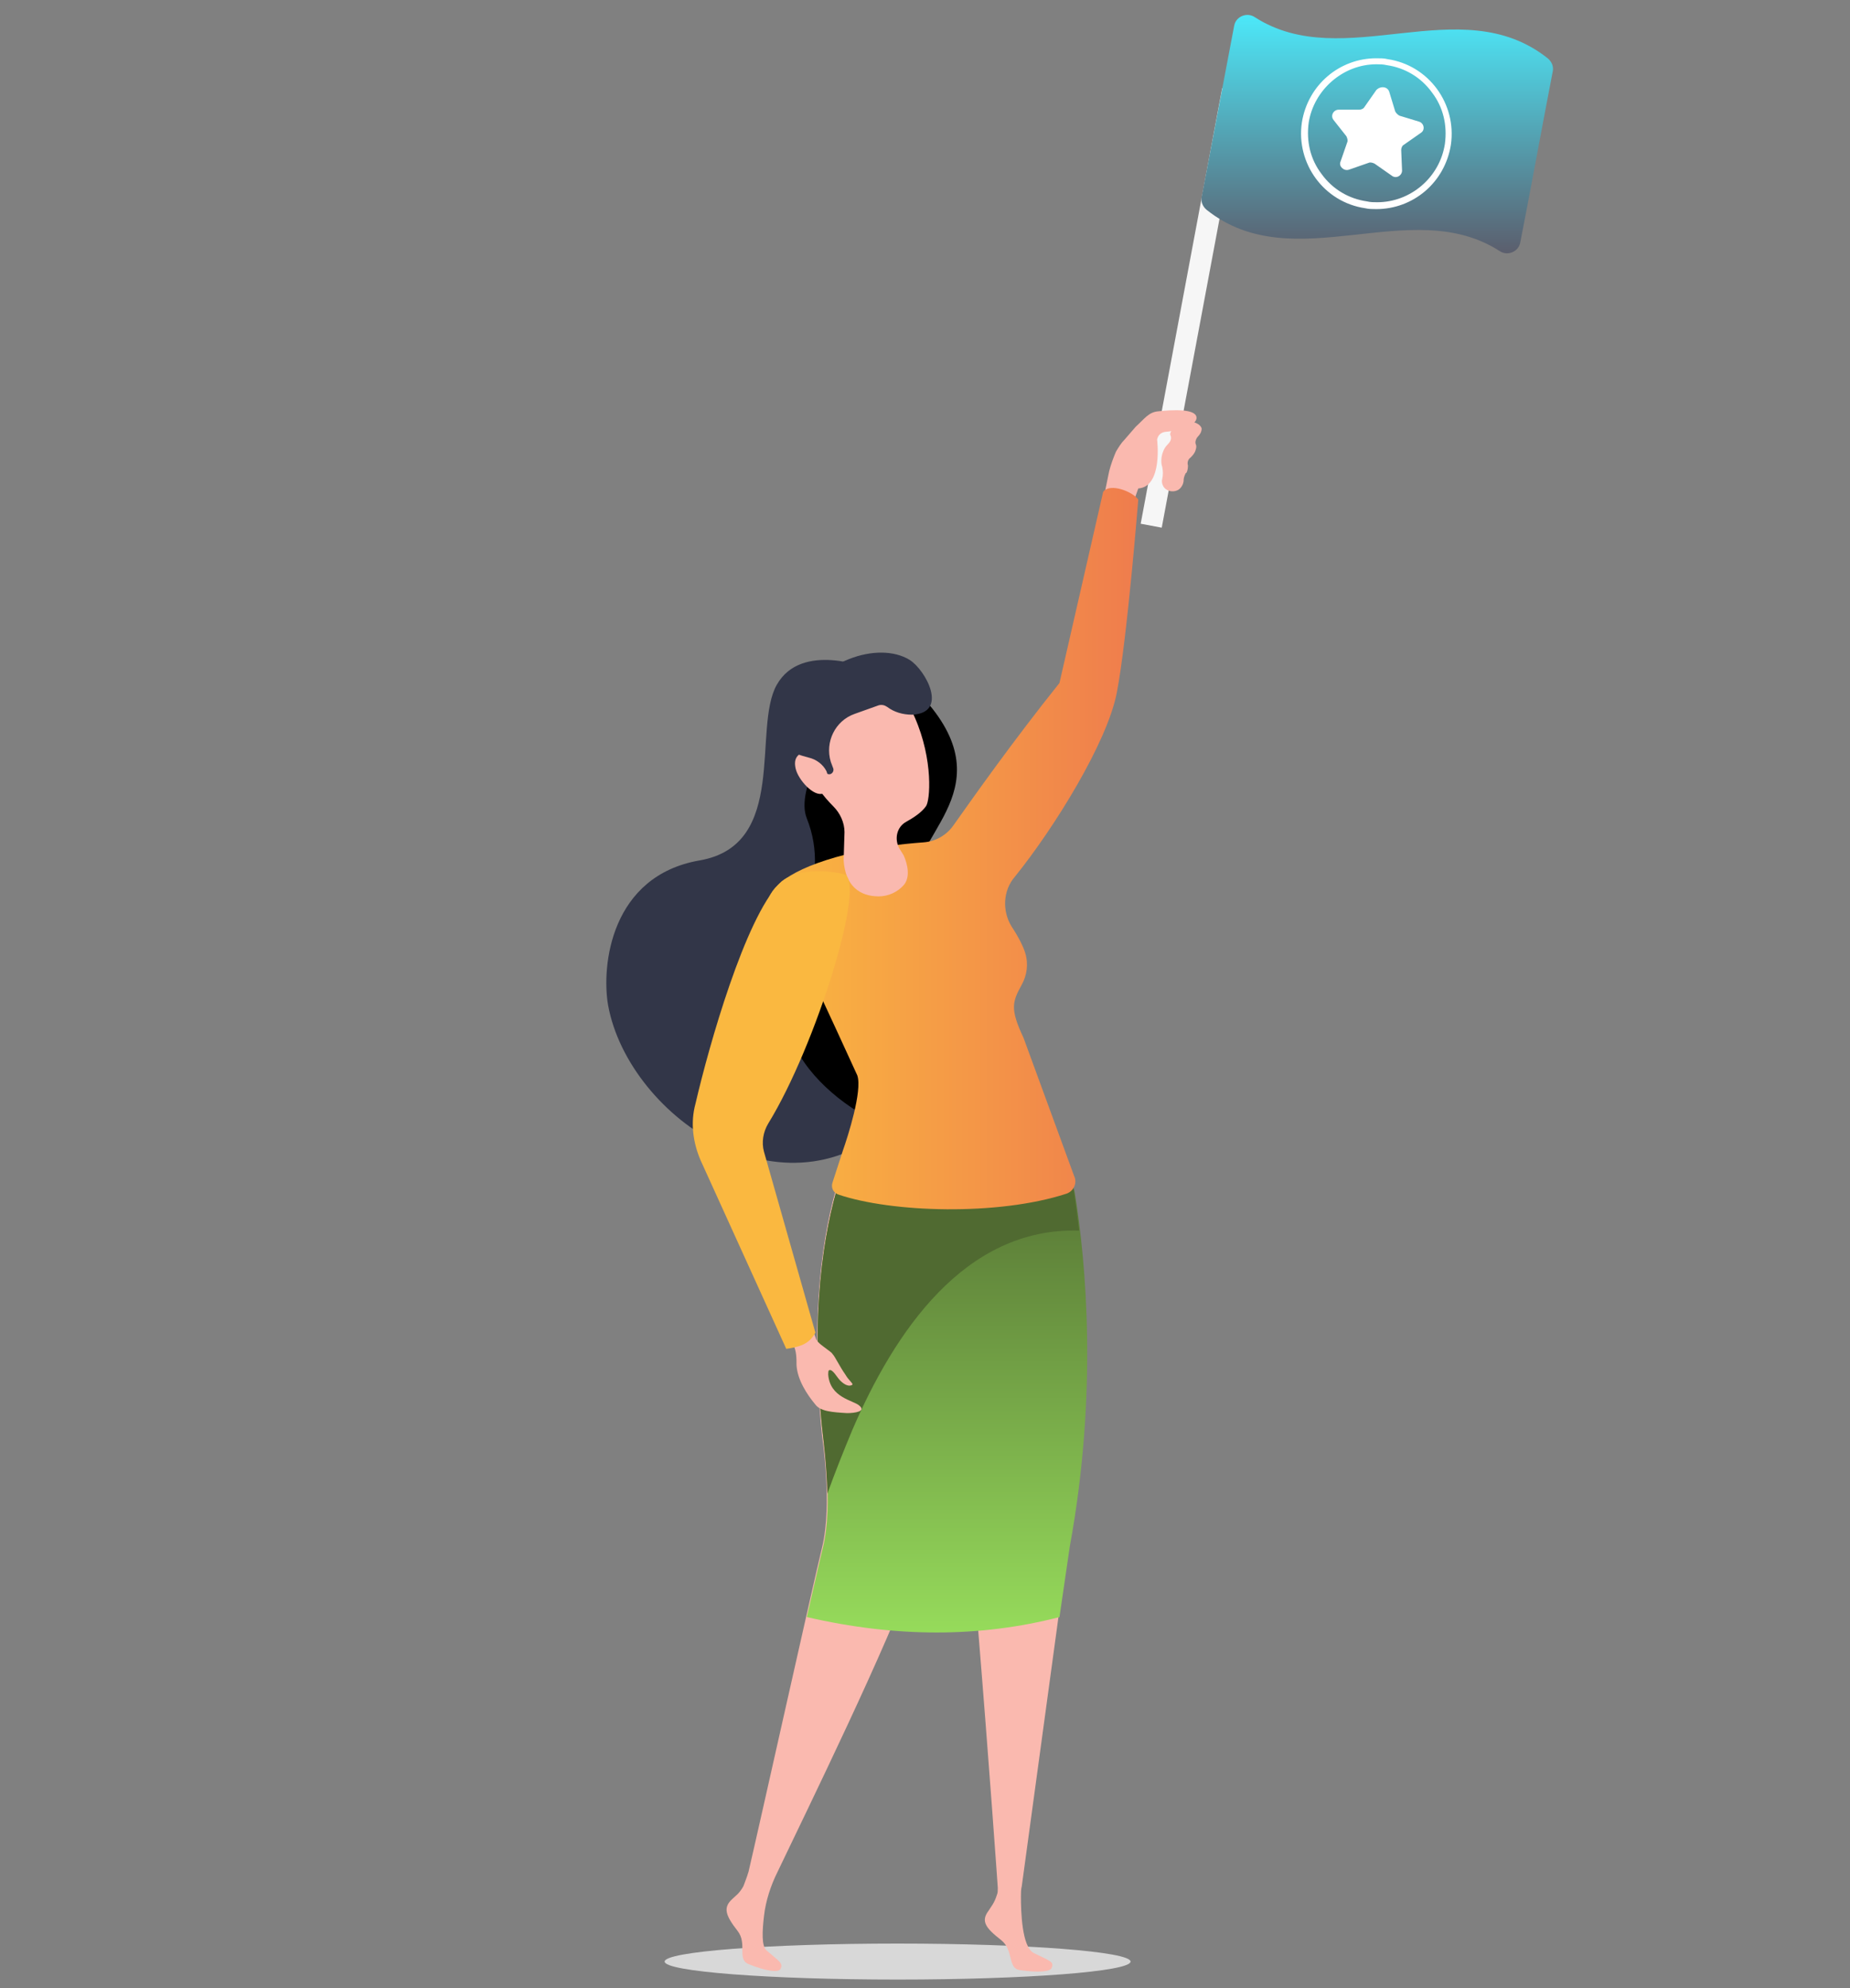 <?xml version="1.0" encoding="utf-8"?>
<!-- Generator: Adobe Illustrator 21.1.0, SVG Export Plug-In . SVG Version: 6.00 Build 0)  -->
<svg version="1.1" id="Capa_1" xmlns="http://www.w3.org/2000/svg" xmlns:xlink="http://www.w3.org/1999/xlink" x="0px" y="0px"
	 viewBox="0 0 216 232" style="enable-background:new 0 0 216 232;" xml:space="preserve">
<rect x="0" y="0" width="216" height="232" fill="#808080" stroke="none"/>
<style type="text/css">
	.st0{fill:#D8D8D8;}
	.st1{fill:#F6F6F6;}
	.st2{fill:url(#SVGID_1_);}
	.st3{fill:#FAB9AF;}
	.st4{fill:#323648;}
	.st5{fill:url(#SVGID_2_);}
	.st6{fill:#506A31;}
	.st7{fill:url(#SVGID_3_);}
	.st8{fill:#FAB840;}
	.st9{fill:#FFFFFF;}
</style>
<g>
	<ellipse class="st0" cx="104.8" cy="228.9" rx="27.2" ry="2.1"/>
	<g>
		
			<rect x="137.9" y="10.1" transform="matrix(0.983 0.184 -0.184 0.983 8.999 -25.008)" class="st1" width="2.5" height="51.7"/>
		<linearGradient id="SVGID_1_" gradientUnits="userSpaceOnUse" x1="160.75" y1="29.525" x2="160.75" y2="1.645">
			<stop  offset="0" style="stop-color:#5B5E6D"/>
			<stop  offset="1" style="stop-color:#4CE9FA"/>
		</linearGradient>
		<path class="st2" d="M175.1,29.3c-10.4-6.7-24,3.3-34.2-4.8c-0.5-0.4-0.7-1-0.6-1.5l3.8-20c0.2-1.1,1.5-1.6,2.4-1
			c10.4,6.7,24-3.3,34.2,4.8c0.5,0.4,0.7,1,0.6,1.5c-1.3,6.7-2.5,13.4-3.8,20C177.3,29.4,176,29.9,175.1,29.3z"/>
		<path class="st3" d="M137.6,49.3c-0.2,0.1-0.6,0.4-0.9,1.1c-0.1,0.2-0.1,0.3,0,0.5c0.1,0.4-0.1,0.7-0.4,1
			c-0.2,0.2-0.4,0.5-0.5,0.8c-0.2,0.5-0.3,1.2-0.1,1.8c0.1,0.5,0.1,0.9,0,1.4c-0.1,0.3,0,0.6,0.1,0.8c0.3,0.6,1.1,0.8,1.7,0.5
			c0.4-0.2,0.7-0.7,0.7-1.2c0-0.2,0.1-0.5,0.2-0.7c0,0,0-0.1,0.1-0.1c0.2-0.3,0.2-0.7,0.2-0.9c-0.1-0.3,0-0.7,0.3-0.9
			c0.2-0.2,0.5-0.5,0.6-0.9c0.1-0.3,0.1-0.5,0-0.7c-0.1-0.3,0.1-0.7,0.3-0.9c0.2-0.2,0.4-0.5,0.4-0.9
			C140.1,49.2,138.3,48.9,137.6,49.3z"/>
		<path class="st3" d="M130.3,52.7C130.3,52.7,130.3,52.7,130.3,52.7c0.3-0.5,0.6-1,1-1.4l1.3-1.5c1-0.9,1.5-1.7,2.6-1.8
			c1.8-0.2,4.4-0.3,4.5,0.7c0.1,1-2.3,1.6-3.7,1.7c-0.5,0.1-0.8,0.4-0.9,0.9c0,0,0.7,5.5-2.2,5.7l-0.7,2l-3.4-0.6l0.7-3.4
			C129.7,54.2,130,53.4,130.3,52.7z"/>
		<path class="st4" d="M101.4,78c0,0-7.8-3.2-10.7,1.9c-2.9,5.1,1.4,18.7-9,20.5c-10.4,1.8-11.5,12.3-10.7,16.9
			c2.4,13.2,21.4,26.4,34.6,12.4c13.2-13.9-3.2-23.3-4.4-30.4C100,92.4,108.2,83,101.4,78z"/>
		<path d="M107.1,102.3c-0.1-5.4,10.8-11.1-0.5-22.1c-0.3-0.3-0.8-0.4-1.2-0.1c-0.9,0.8-3.9,1.1-5.4,2.5c-2.8,2.5-7.2,9.4-5.8,12.9
			c3,7.5-2,13.8-2.4,22.2c-0.3,8.7,13.8,17.2,20.6,14.8c2.4-0.9,3.8-2.6,4.6-4.7c0.6-1.6,0.4-3.4-0.4-4.9c0,0,0,0,0,0
			C113.8,118,107.2,120.3,107.1,102.3z"/>
		<path class="st3" d="M124.7,180.5c3.3-18,1.9-33.2,0.6-41.2c-0.6-3.6-3.5-6.3-7.1-6.7l0,0c-5.2-0.5-9.6,3.7-9.3,8.9
			c0.1,2.3,0.4,5,1.1,8.1c2.4,12.2,6.5,70.6,6.5,70.7c0,0.3,0,0.6-0.1,0.8c-0.3,1-0.7,1.4-1,1.9c-0.9,1.2-0.3,2,1.5,3.4
			c1.5,1.2,0.7,3.3,2.2,3.5c2.1,0.3,3.6,0.2,3.7-0.3c0.3-0.7-0.3-0.8-2.1-1.7c-1.4-0.7-1.5-4.9-1.5-6.6c0-0.4,0-0.8,0.1-1.2
			L124.7,180.5z"/>
		<path class="st3" d="M106.8,183c3.4-10,9.3-41.8,8.1-50.8l-8.1-0.7c-4.1-0.2-7.8,2.4-8.9,6.3c-1.8,5.8-3.4,15.6-1.9,29.9
			c0,0,1.2,7.8,0,12.8c-1.1,4.5-7.4,32.8-8.6,37.9c-0.2,0.7-0.5,1.4-0.6,1.7c-0.5,0.9-0.9,1.1-1.3,1.5c-1.1,1-0.8,1.9,0.6,3.7
			c1.2,1.5-0.1,3.3,1.3,3.9c2,0.8,3.4,1,3.7,0.6c0.4-0.7-0.1-0.9-1.6-2.2c-0.6-0.5-0.5-2.3-0.3-4c0.2-1.8,0.8-3.6,1.6-5.2
			C94,211.7,104,191.3,106.8,183z"/>
		<linearGradient id="SVGID_2_" gradientUnits="userSpaceOnUse" x1="110.475" y1="190.522" x2="110.475" y2="131.483">
			<stop  offset="0" style="stop-color:#96DB5B"/>
			<stop  offset="1" style="stop-color:#506A31"/>
		</linearGradient>
		<path class="st5" d="M123.7,188.7c-9.3,2.4-19.1,2.4-29.5,0c0.9-3.9,1.6-7,1.9-8.2c1.2-5,0-12.8,0-12.8
			c-1.6-14.3,0.1-24.1,1.9-29.9c1.2-3.9,4.9-6.5,8.9-6.3l8.1,0.7c0,0,0,0,0,0.1l3.4,0.3c3.6,0.4,6.5,3.1,7.1,6.7
			c1.3,8,2.7,23.2-0.6,41.2L123.7,188.7z"/>
		<path class="st6" d="M99.5,166.9c-1,2.4-2,4.9-2.9,7.4c-0.1-3.5-0.5-6.6-0.5-6.6c-1.6-14.3,0.1-24.1,1.9-29.9
			c1.2-3.9,4.9-6.5,8.9-6.3l2.9,0.2l0,0h0l5.1,0.4c0,0,0,0,0,0.1l3.4,0.3c3.6,0.4,6.5,3.1,7.1,6.7c0.2,1.3,0.4,2.8,0.6,4.4
			C112.6,143.2,104.4,155.5,99.5,166.9z"/>
		<linearGradient id="SVGID_3_" gradientUnits="userSpaceOnUse" x1="89.582" y1="98.97" x2="132.892" y2="98.97">
			<stop  offset="0" style="stop-color:#FAB840"/>
			<stop  offset="1" style="stop-color:#EF7C4D"/>
		</linearGradient>
		<path class="st7" d="M130.4,80.8c1.2-6.2,2.5-22.5,2.5-22.5c-0.6-0.9-3.3-2-4.1-0.9l-5.1,22.3c-5.6,7-10.1,13.4-12.3,16.5
			c-0.8,1.2-2.1,2-3.6,2.1c-2.7,0.2-6.1,0.6-9,1.4c-13.7,3.5-8.1,8.6-8.1,8.6c1.7,1.7,3.1,3.6,4.1,5.8c1.8,3.7,4,8.6,5.3,11.4
			c0.6,1.8-1.1,7.1-1.7,8.8l-1.2,3.7c-0.2,0.6,0.1,1.2,0.7,1.4c6.2,2.1,18.6,2.5,26.6-0.1c0.9-0.3,1.3-1.3,0.9-2.1l-5.9-16.1
			c-1.6-3.4-1.3-4.2-0.2-6.2c0.6-1.1,0.8-2.4,0.4-3.7c-0.2-0.7-0.8-1.9-1.6-3.1c-1.1-1.8-1-4.2,0.4-5.8
			C123.1,96.6,129.3,86.6,130.4,80.8z"/>
		<path class="st3" d="M97.6,79.3c-4.1,1.1-4.8,4.5-3.4,9.9c0.5,2,2,3.8,3.1,4.9c0.8,0.8,1.3,1.9,1.3,3l-0.1,3.3
			c0.2,3,1.9,4.2,4.1,4.2c1.1,0,2.2-0.5,2.9-1.3c0.8-0.9,0.5-2.4,0-3.5l-0.5-0.8c-0.6-1.1-0.3-2.5,0.8-3.1c0.9-0.5,1.8-1.1,2.3-1.8
			c0.5-0.6,0.9-5.4-1.3-10.4C104.5,78.5,101.7,78.1,97.6,79.3z"/>
		<path class="st3" d="M96.4,89.5c0.3,1.3,0.8,2.8-0.3,3.1C95,93,93.2,91,92.9,89.7c-0.3-1.3,0.3-1.8,1.4-2.1
			C95.3,87.4,96.1,88.3,96.4,89.5z"/>
		<path class="st4" d="M92.2,83.3c3.3-6.4,10.4-8.5,14-6.3c1.9,1.2,4.6,6.2,0.3,6.4c-1.1,0-2.1-0.3-2.9-0.9c-0.3-0.2-0.6-0.3-1-0.2
			l-2.8,1c-2.3,0.8-3.5,3.3-2.8,5.6l0.3,0.8c0.1,0.4-0.3,0.8-0.7,0.6L96.5,90c-0.4-0.8-1.2-1.4-2.1-1.6
			C92.5,87.9,90.2,87.2,92.2,83.3z"/>
		<path class="st3" d="M98.7,160.4c-0.7-1-1.2-2.1-1.5-2.4c-0.1-0.2-0.6-0.5-0.7-0.6c-0.4-0.3-1-0.7-1.2-1.1l-0.7-1.9
			c-0.3-0.9-1-1.4-1.9-1.1l0,0c-1,0.4-1.1,1.4-0.6,2.3l0.5,1.3c0.4,0.7,0.4,1.6,0.4,2.4c0.1,1.7,1.2,3.4,2.2,4.6
			c0.6,0.8,2,0.9,3.7,1c0.9,0,2.3-0.2,1.4-0.9c-0.7-0.6-3.4-0.9-3.6-3.6c0-0.1,0-0.5,0.1-0.5c0.4-0.2,0.9,0.8,1.3,1.2
			c0.6,0.6,1.1,0.7,1.4,0.5C99.7,161.5,99.1,161.1,98.7,160.4z"/>
		<path class="st8" d="M91,103.1c1.3-1.4,4.5-1.8,7.5-1.1c2.8,0.6-3.2,20-8.8,29.1c-0.6,1-0.8,2.2-0.5,3.3l6,21.1
			c-0.7,1.4-2,1.7-3.4,1.9l-10-22c-0.9-2.1-1.2-4.4-0.6-6.6C82.8,121.9,87,107.2,91,103.1z"/>
		<g>
			<path class="st9" d="M162.2,10.7l0.7,2.3c0.1,0.2,0.3,0.4,0.5,0.5l2.3,0.7c0.6,0.2,0.7,1,0.2,1.3l-2,1.4
				c-0.2,0.1-0.3,0.4-0.3,0.6l0.1,2.4c0,0.6-0.7,1-1.2,0.6l-2-1.4c-0.2-0.1-0.5-0.2-0.7-0.1l-2.3,0.8c-0.6,0.2-1.2-0.4-1-0.9
				l0.8-2.3c0.1-0.2,0-0.5-0.1-0.7l-1.5-1.9c-0.4-0.5,0-1.2,0.6-1.2l2.4,0c0.2,0,0.5-0.1,0.6-0.3l1.4-2
				C161.2,10,162,10.1,162.2,10.7z"/>
			<g>
				<path class="st9" d="M160.7,7.5L160.7,7.5c0.4,0,0.8,0,1.2,0.1c2.1,0.3,4,1.4,5.3,3.2c1.3,1.7,1.8,3.8,1.5,6
					c-0.6,3.9-4,6.8-7.9,6.8c-0.4,0-0.8,0-1.2-0.1c-2.1-0.3-4-1.4-5.3-3.2c-1.3-1.7-1.8-3.8-1.5-6C153.4,10.5,156.8,7.5,160.7,7.5
					 M160.7,6.8c-4.3,0-8,3.1-8.7,7.5c-0.7,4.8,2.6,9.3,7.4,10c0.4,0.1,0.9,0.1,1.3,0.1c4.3,0,8-3.1,8.7-7.5c0.7-4.8-2.6-9.3-7.4-10
					C161.6,6.8,161.2,6.8,160.7,6.8L160.7,6.8z"/>
			</g>
		</g>
	</g>
</g>
</svg>
